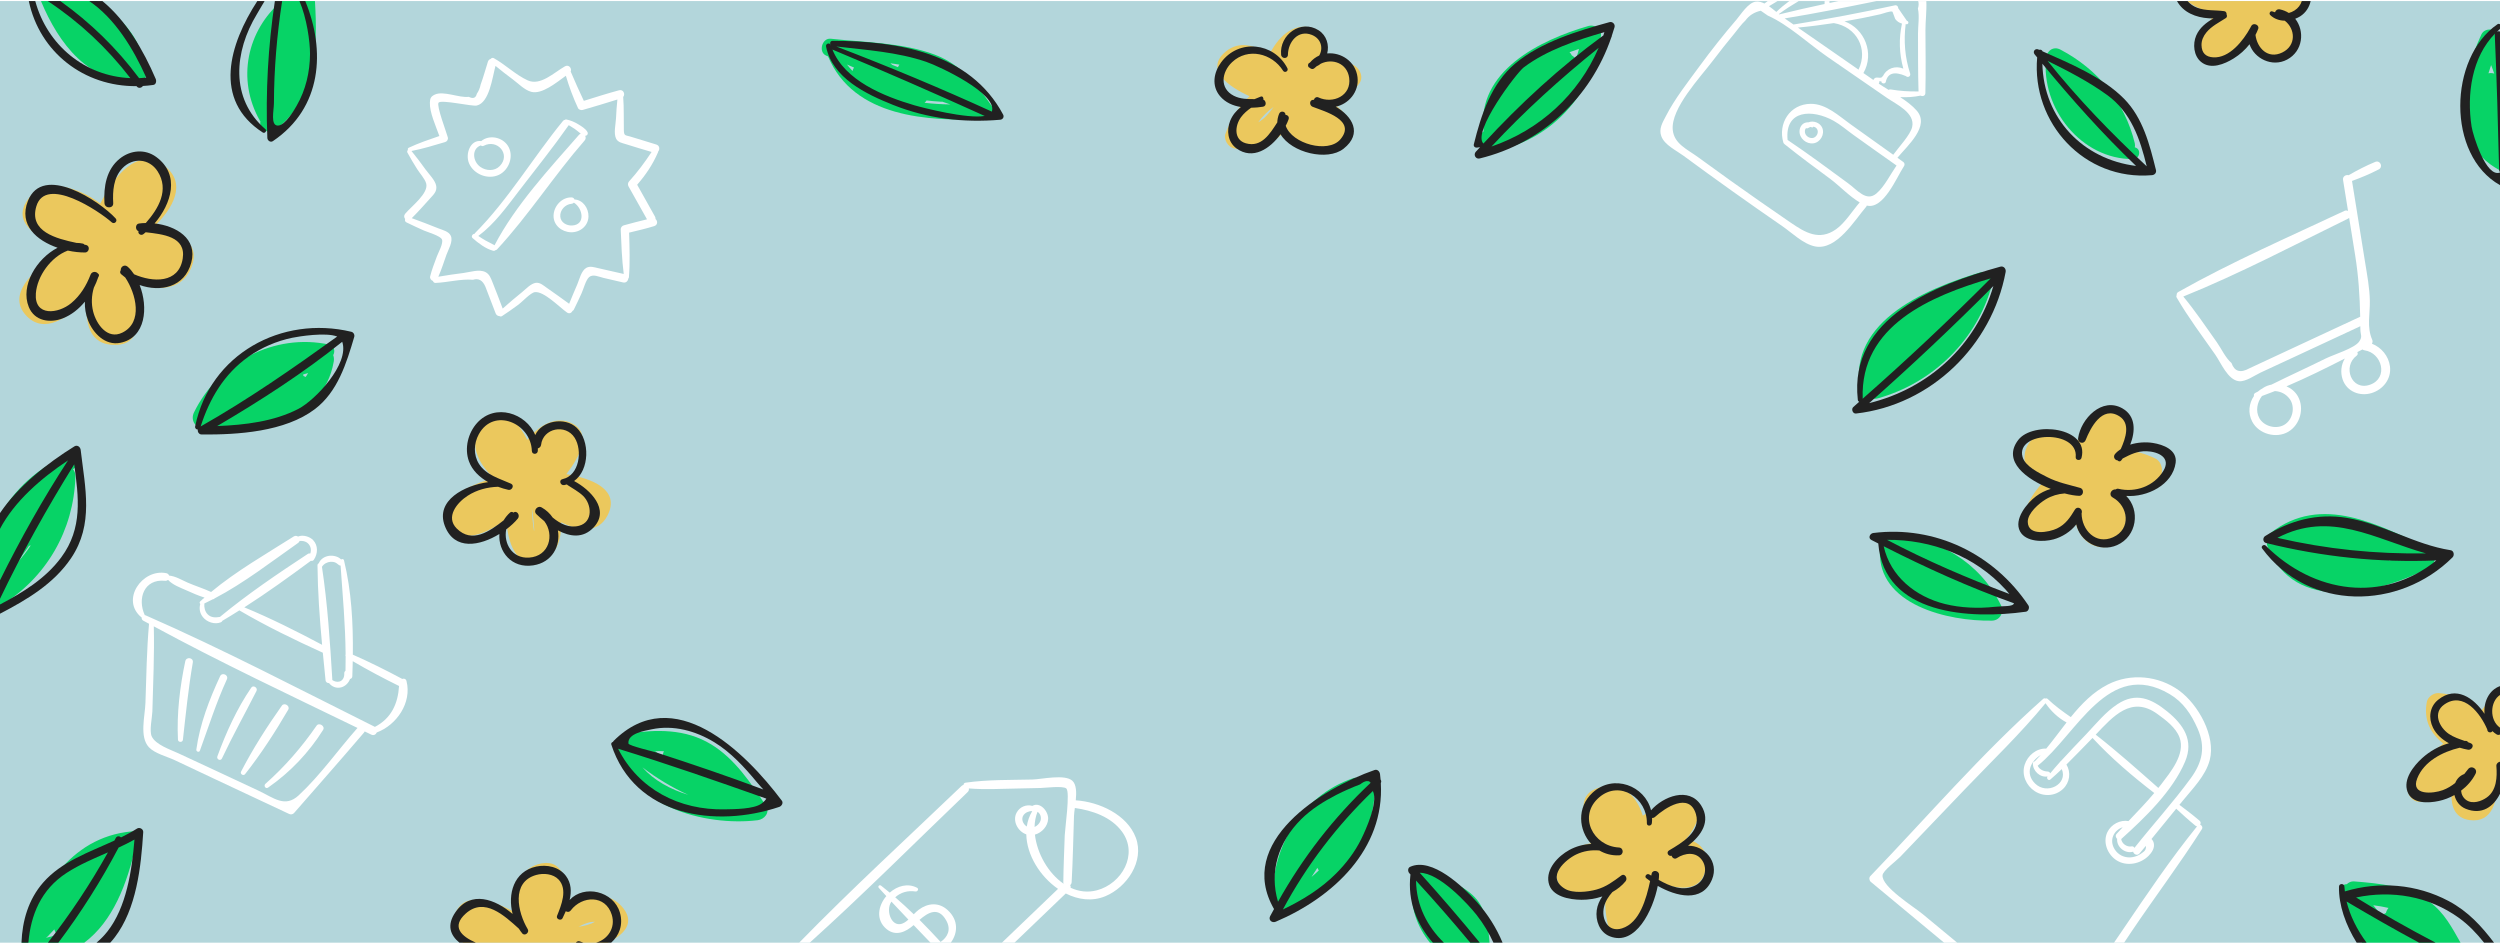 <?xml version="1.0" encoding="UTF-8"?>
<!DOCTYPE svg PUBLIC "-//W3C//DTD SVG 1.1//EN" "http://www.w3.org/Graphics/SVG/1.1/DTD/svg11.dtd">
<!-- Creator: CorelDRAW 2018 (64-Bit) -->
<svg xmlns="http://www.w3.org/2000/svg" xml:space="preserve" width="551px" height="208px" version="1.1" style="shape-rendering:geometricPrecision; text-rendering:geometricPrecision; image-rendering:optimizeQuality; fill-rule:evenodd; clip-rule:evenodd"
viewBox="0 0 491.885 185.269"
 xmlns:xlink="http://www.w3.org/1999/xlink">
 <defs>
  <style type="text/css">
   <![CDATA[
    .fil3 {fill:#07D366;fill-rule:nonzero}
    .fil4 {fill:#212121;fill-rule:nonzero}
    .fil0 {fill:#B3D6DB;fill-rule:nonzero}
    .fil2 {fill:#EBC85D;fill-rule:nonzero}
    .fil1 {fill:white;fill-rule:nonzero}
   ]]>
  </style>
 </defs>
 <g id="Plan_x0020_1">
  <g id="_3062735287440">
   <polygon class="fil0" points="0,0 491.885,0 491.885,185.269 0,185.269 "/>
   <g>
    <path class="fil1" d="M374.537 32.616c0.236,-0.268 0.292,-0.698 -0.083,-0.971 -0.373,-0.273 -0.752,-0.539 -1.127,-0.811 1.995,-2.418 6.456,-6.231 3.797,-9.275 -0.866,-0.992 -2.025,-1.854 -3.251,-2.658 1.339,0.069 2.667,-0.021 4.014,-0.295 0.391,0.197 0.923,0.065 0.937,-0.502 0.101,-4.118 0.031,-8.24 0.015,-12.359 -0.007,-1.761 0.268,-3.825 0.169,-5.745l-1.6 0c0.138,0.418 0.12,0.914 -0.055,1.488 0.343,1.484 0.014,3.441 0.019,4.946 0.016,3.783 -0.01,7.569 0.106,11.351 -1.824,0.034 -3.671,-0.084 -5.466,-0.392 -0.173,-0.03 -0.308,0.014 -0.417,0.086 -0.685,-0.416 -1.344,-0.826 -1.956,-1.238 0.013,-0.014 0.028,-0.021 0.04,-0.037 0.101,-0.123 0.093,-0.269 0.032,-0.392 0.15,-0.006 0.294,-0.009 0.441,-0.048 -0.049,0.473 0.731,0.634 0.882,0.159 0.359,-1.759 1.675,-2.147 3.948,-1.165 0.406,0.403 1.018,0.031 0.84,-0.515 -1.035,-3.181 -1.277,-6.393 -0.878,-9.695 0.063,0.003 0.12,0.015 0.184,0.016 0.446,0.01 0.483,-0.581 0.063,-0.674 -0.576,-0.837 -1.152,-1.673 -1.727,-2.51 0.05,-0.314 -0.284,-0.613 -0.589,-0.547 -6.641,1.45 -13.285,2.709 -19.996,3.783 -0.578,-0.401 -1.156,-0.802 -1.734,-1.202 6.053,-0.974 12.065,-2.191 18.074,-3.414l-7.467 0 -1.792 0.377c0.007,-0.126 0.007,-0.252 0,-0.377l-0.956 0c0.008,0.192 0.002,0.387 -0.018,0.584l0 0c-2.94,0.629 -5.874,1.285 -8.792,2.011 -0.038,0.009 -0.064,0.029 -0.096,0.044 -0.033,-0.026 -0.069,-0.057 -0.102,-0.084 1.245,-0.918 2.557,-1.761 3.91,-2.555l-1.853 0c-0.906,0.666 -1.764,1.376 -2.554,2.142 -0.454,-0.379 -0.941,-0.78 -1.447,-1.129 0.563,-0.335 1.123,-0.673 1.683,-1.013l-1.925 0 -0.65 0.483c-0.556,-0.276 -1.118,-0.441 -1.663,-0.379 -1.531,0.173 -2.986,2.553 -3.812,3.516 -2.563,2.987 -5.01,6.076 -7.335,9.253 -2.272,3.107 -4.847,6.362 -6.597,9.792 -0.643,1.259 -1.435,2.471 -0.876,3.952 0.649,1.717 2.93,2.769 4.315,3.79 3.212,2.368 6.444,4.707 9.693,7.023 3.249,2.316 6.517,4.605 9.804,6.867 1.858,1.279 4.119,3.531 6.454,3.984 4.235,0.824 7.799,-5.224 10.003,-7.766 0.081,-0.093 0.132,-0.189 0.158,-0.283 0.017,0.004 0.035,0.014 0.052,0.018 3.249,0.751 5.81,-5.539 7.181,-7.634zm-4.297 -17.634l0 0c-0.069,0.219 -0.889,0.028 -1.092,0.073 -0.259,0.057 -0.471,0.233 -0.547,0.476 -0.655,-0.456 -1.311,-0.911 -1.966,-1.366 2.223,-3.877 0.235,-8.742 -3.719,-10.169 2.334,-0.399 4.659,-0.851 6.969,-1.378 0.643,-0.146 2.134,-0.754 2.474,-0.511 0.019,0.014 0.508,1.382 0.536,1.42 0.371,0.502 0.813,0.766 1.327,0.905 -0.645,2.978 -0.541,5.953 0.267,8.863 -1.558,-0.643 -3.272,-0.09 -4.032,1.514 -0.093,0.007 -0.18,0.061 -0.217,0.173zm-9.436 -10.644l0 0c4.505,0.731 6.823,5.096 4.87,9.159 -1.995,-1.387 -3.99,-2.774 -5.987,-4.159 -1.98,-1.373 -3.961,-2.748 -5.942,-4.121 2.362,-0.217 4.714,-0.521 7.059,-0.879zm5.092 35.284l0 0c-1.413,1.635 -2.896,4.042 -4.644,5.277 -3.328,2.351 -6.118,0.62 -8.985,-1.34 -3.999,-2.734 -7.972,-5.508 -11.915,-8.324 -2.088,-1.49 -4.166,-2.993 -6.236,-4.507 -2.157,-1.575 -4.731,-2.645 -4.995,-5.381 -0.409,-4.226 5.391,-10.305 7.926,-13.656 1.357,-1.795 2.753,-3.559 4.188,-5.291 0.699,-0.844 1.376,-1.832 2.181,-2.575 0.726,-0.997 1.733,-1.638 3.022,-1.923 0.46,0.318 0.92,0.636 1.38,0.954 4.073,1.807 8.075,5.583 11.735,8.114 3.911,2.704 7.826,5.403 11.743,8.1 1.791,1.233 5.569,2.934 4.927,5.713 -0.36,1.557 -2.642,3.963 -3.72,5.459 -2.774,-1.998 -5.564,-3.976 -8.348,-5.961 -2.297,-1.637 -4.845,-4.079 -7.868,-4.061 -4.151,0.024 -6.515,3.881 -5.404,7.627 0.033,0.11 0.096,0.186 0.169,0.244 0.016,0.017 0.024,0.036 0.044,0.052 2.966,2.379 6.023,4.642 9.081,6.899 1.569,1.158 3.745,3.429 5.725,4.575 -0.002,0.002 -0.004,0.002 -0.006,0.005zm3.31 -1.772l0 0c-1.985,1.7 -3.723,-0.627 -5.599,-2.005 -3.929,-2.885 -7.844,-5.794 -11.89,-8.513 -0.595,-5.935 4.829,-6.122 9.061,-3.77 1.356,0.754 2.608,1.858 3.867,2.755 2.834,2.018 5.658,4.05 8.509,6.044 -1.245,1.789 -2.374,4.143 -3.948,5.489z"/>
    <path class="fil1" d="M358.531 24.931c-0.431,-1.005 -1.753,-1.478 -2.727,-1.063 -0.163,-0.013 -0.329,0 -0.482,0.035 -0.776,0.181 -1.227,0.911 -1.259,1.674 -0.061,1.431 1.344,2.618 2.743,2.416 1.361,-0.197 2.271,-1.787 1.725,-3.062zm-1.741 1.982l0 0c-0.603,0.176 -1.327,-0.215 -1.575,-0.774 -0.151,-0.34 -0.147,-0.831 0.107,-1.127 0.141,0.058 0.312,0.059 0.459,-0.037 0.143,-0.093 0.307,-0.165 0.478,-0.21 0.068,0.011 0.129,0.027 0.159,0.056 0.129,0.126 0.307,0.038 0.321,-0.1 0.34,0.028 0.652,0.193 0.824,0.555 0.294,0.62 -0.131,1.449 -0.773,1.637z"/>
   </g>
   <g>
    <path class="fil1" d="M223.481 164.622c-1.694,-4.551 -7.229,-7.076 -11.816,-7.362 0.148,-1.528 0.132,-3.107 -0.67,-3.847 -1.47,-1.357 -6.049,-0.294 -7.839,-0.249 -4.381,0.112 -8.833,0.001 -13.178,0.622 -0.279,0.04 -0.394,0.229 -0.4,0.439 -0.132,0.032 -0.263,0.089 -0.384,0.206 -10.678,10.229 -21.63,20.248 -31.956,30.838l2.08 0c10.619,-9.583 20.757,-19.741 31.076,-29.638 0.229,-0.22 0.277,-0.473 0.231,-0.708 3.081,0.244 6.186,0.086 9.274,0.017 1.629,-0.036 3.257,-0.07 4.886,-0.109 0.792,-0.018 4.385,-0.462 5.014,0.096 0.782,0.695 -0.265,7.936 -0.308,9.207 -0.105,3.069 -0.244,6.138 -0.281,9.208 -0.002,0.116 0.023,0.214 0.056,0.306 -0.006,0.005 -0.013,0.008 -0.019,0.012 -3.03,-2.087 -5.208,-5.961 -5.623,-9.654 1.368,-0.368 2.526,-1.642 2.6,-3.072 0.079,-1.522 -1.597,-3.46 -3.099,-2.58 -1.157,-0.333 -2.466,0.152 -3.097,1.318 -0.889,1.641 0.228,3.711 1.898,4.285 0.081,4.056 2.704,8.284 6.243,10.724 -3.681,3.53 -7.363,7.059 -11.045,10.588l2.478 0 10.092 -9.681c2.459,1.244 5.209,1.611 7.794,0.535 4.226,-1.758 7.717,-6.868 5.993,-11.501zm-22.098 -4.452l0 0c0.357,-0.508 1.065,-0.819 1.713,-0.787 -0.574,0.955 -0.917,1.978 -1.075,3.029 -0.735,-0.46 -1.176,-1.477 -0.638,-2.242zm2.752 -0.649l0 0c0.554,0.321 0.812,1.109 0.58,1.77 -0.189,0.539 -0.636,0.985 -1.161,1.21 0.025,-1.049 0.213,-2.057 0.581,-2.98zm11.677 15.443l0 0c-1.819,0.482 -3.572,0.235 -5.159,-0.499 0.034,-0.183 0.002,-0.367 -0.087,-0.528 0.16,-0.132 0.273,-0.33 0.287,-0.595 0.238,-4.343 0.318,-8.697 0.462,-13.044 0.013,-0.394 0.085,-0.929 0.166,-1.53 3.429,0.478 7.152,1.746 9.282,4.663 3.262,4.465 -0.03,10.23 -4.951,11.533z"/>
    <path class="fil1" d="M187.069 185.269c1.378,-1.87 1.579,-4.4 -0.608,-6.409 -1.741,-1.598 -3.902,-1.415 -5.704,-0.066 -0.341,0.255 -0.658,0.564 -0.97,0.884 -1.187,-1.149 -2.402,-2.265 -3.648,-3.339 1.061,-0.968 2.485,-1.378 3.979,-1.144 0.415,0.066 0.748,-0.506 0.31,-0.735 -1.845,-0.964 -3.889,-0.344 -5.368,0.959 -0.562,-0.466 -1.127,-0.926 -1.702,-1.371 -0.314,-0.244 -0.723,0.134 -0.446,0.445 0.485,0.544 0.986,1.072 1.477,1.609 -1.622,1.907 -2.133,4.683 0.043,6.487 1.805,1.495 3.8,0.574 5.331,-0.779 1.109,1.151 2.216,2.303 3.319,3.459l3.987 0zm-9.174 -3.924l0 0c-2.351,1.334 -3.734,-2.275 -2.55,-4.084 0.015,-0.023 0.034,-0.042 0.049,-0.065 1.103,1.185 2.214,2.363 3.336,3.532 -0.263,0.234 -0.537,0.449 -0.835,0.617zm3.022 -0.565l0 0c1.656,-1.426 3.668,-2.686 5.243,0.091 1.052,1.855 0.27,3.307 -1.092,4.251 -1.353,-1.47 -2.732,-2.926 -4.151,-4.342z"/>
   </g>
   <g>
    <path class="fil1" d="M115.578 25.765c-0.355,-0.662 -1.206,-1.154 -1.833,-1.536 -0.72,-0.439 -1.482,-0.76 -2.308,-0.928 -0.125,-0.025 -0.231,0.013 -0.313,0.079 -0.125,0.022 -0.247,0.076 -0.346,0.197 -5.903,7.203 -10.749,15.482 -17.332,22.09 -0.043,0.042 -0.071,0.09 -0.09,0.141 -0.384,-0.019 -0.719,0.526 -0.372,0.833 1.131,0.999 2.547,2.083 4.023,2.486 0.213,0.058 0.387,-0.009 0.508,-0.13 0.096,0 0.194,-0.038 0.28,-0.131 6.2,-6.69 11.216,-14.546 17.24,-21.441 0.256,-0.293 0.244,-0.638 0.098,-0.909 0.362,-0.014 0.657,-0.356 0.445,-0.751zm-1.653 0.55l0 0c-5.81,6.65 -12.514,13.848 -16.624,21.735 -0.59,-0.358 -1.244,-0.632 -1.844,-0.977 -0.461,-0.265 -0.902,-0.562 -1.346,-0.855 3.259,-2.435 5.59,-5.728 8.049,-8.932 3.267,-4.256 6.647,-8.459 9.729,-12.851 0.004,-0.006 0.004,-0.012 0.007,-0.018 0.394,0.237 0.786,0.475 1.169,0.728 0.413,0.271 0.795,0.647 1.202,0.954 -0.119,0.035 -0.236,0.095 -0.342,0.216z"/>
    <path class="fil1" d="M99.921 28.465c-1.1,-1.706 -3.662,-2.228 -5.238,-0.913 -2.147,-0.313 -3.188,2.541 -2.392,4.391 0.931,2.162 3.756,3.276 5.894,2.237 2.023,-0.983 2.987,-3.774 1.736,-5.715zm-1.591 3.997l0 0c-1.017,1.047 -2.657,0.979 -3.802,0.181 -1.562,-1.088 -1.764,-3.595 0.069,-4.242 0.156,0.127 0.374,0.181 0.585,0.07 2.664,-1.404 5.378,1.694 3.148,3.991z"/>
    <path class="fil1" d="M113.027 39.035c-0.072,-0.217 -0.26,-0.392 -0.571,-0.402 -1.902,-0.058 -3.482,1.693 -3.541,3.547 -0.062,1.907 1.586,3.25 3.399,3.311 1.805,0.061 3.418,-1.231 3.472,-3.087 0.048,-1.629 -1.082,-3.284 -2.759,-3.369zm-0.491 5.126l0 0c-1.07,0.045 -2.201,-0.599 -2.297,-1.747 -0.107,-1.278 0.975,-2.434 2.217,-2.526 0.204,-0.016 0.355,-0.104 0.456,-0.226 1.775,1.078 2.375,4.383 -0.376,4.499z"/>
    <path class="fil1" d="M129.144 28.233c-1.189,-0.375 -2.38,-0.737 -3.573,-1.099 -0.529,-0.161 -1.059,-0.322 -1.589,-0.483 -0.928,-0.281 -1.21,-0.09 -1.236,-1.214 -0.05,-2.194 0.042,-4.379 -0.131,-6.567 0.455,-0.538 0.047,-1.549 -0.807,-1.318 -2.328,0.628 -4.632,1.365 -6.937,2.081 -0.9,-1.904 -1.764,-3.818 -2.583,-5.758 0.271,-0.629 -0.371,-1.462 -1.127,-1.036 -2.16,1.223 -4.832,3.909 -7.338,2.764 -2.337,-1.067 -4.392,-3.099 -6.656,-4.365 -0.237,-0.132 -0.492,-0.03 -0.631,0.152 -0.233,0.071 -0.439,0.232 -0.534,0.528 -0.477,1.501 -0.891,3.043 -1.438,4.52 -0.124,0.66 -0.374,1.265 -0.75,1.816 -0.195,0.825 -0.721,1.021 -1.58,0.588 -1.816,0.267 -5.017,-1.266 -6.722,-0.422 -0.776,0.385 -0.896,0.744 -0.929,1.549 -0.081,1.922 1.153,4.577 1.864,6.585 -2.036,0.696 -4.069,1.384 -6.018,2.302 -0.203,0.096 -0.23,0.281 -0.16,0.436 -0.138,0.126 -0.212,0.332 -0.111,0.523 0.595,1.112 1.251,2.178 1.918,3.249 0.511,0.819 1.494,1.872 1.768,2.79 0.58,1.946 -2.902,4.526 -4.128,5.999 -0.29,0.348 -0.223,0.755 -0.003,1.025 -0.082,0.245 -0.034,0.529 0.241,0.664 1.128,0.555 2.273,1.079 3.419,1.594 0.725,0.325 3.261,1.042 3.581,1.767 0.33,0.747 -0.733,2.604 -1.003,3.352 -0.467,1.292 -0.991,2.57 -1.316,3.906 -0.105,0.428 0.19,0.787 0.545,0.912 0.07,0.218 0.244,0.398 0.513,0.387 2.357,-0.095 5.044,-0.833 7.372,-0.618 1.088,-0.353 1.901,0.099 2.438,1.357 0.224,0.582 0.448,1.165 0.672,1.748 0.448,1.165 0.896,2.331 1.343,3.496 0.141,0.365 0.452,0.534 0.766,0.55 0.143,0.084 0.319,0.104 0.49,-0.008 1.115,-0.733 2.2,-1.494 3.271,-2.289 0.708,-0.524 2.349,-2.318 3.193,-2.424 1.78,-0.224 4.867,2.99 6.319,4.005 0.464,0.324 0.898,0.076 1.087,-0.317 0.103,-0.049 0.197,-0.121 0.259,-0.244 0.533,-1.049 1.015,-2.121 1.51,-3.188 0.378,-0.815 0.835,-2.623 1.486,-3.203 0.758,-0.676 1.923,-0.072 2.844,0.144 1.286,0.302 2.571,0.609 3.86,0.896 0.576,0.129 0.957,-0.303 1.014,-0.754 0.068,-0.075 0.118,-0.166 0.127,-0.276 0.235,-2.912 0.122,-5.854 0.041,-8.774 1.653,-0.399 3.318,-0.78 4.939,-1.285 0.718,-0.224 0.697,-1.031 0.255,-1.391 0.011,-0.146 -0.004,-0.297 -0.093,-0.457 -1.161,-2.103 -2.341,-4.195 -3.519,-6.289 1.685,-1.936 3.067,-3.985 4.094,-6.369 0.023,-0.055 0.028,-0.107 0.036,-0.159 0.352,-0.405 0.321,-1.165 -0.353,-1.378zm-6.414 15.897l0 0c-0.334,0.089 -0.617,0.436 -0.601,0.79 0.127,2.924 0.216,5.869 0.594,8.775 -1.693,-0.4 -3.391,-0.785 -5.091,-1.158 -0.752,-0.164 -1.543,-0.445 -2.262,-0.05 -0.993,0.547 -1.367,2.266 -1.768,3.21 -0.546,1.284 -1.103,2.566 -1.621,3.863 -1.446,-1.054 -2.901,-2.1 -4.372,-3.119 -0.639,-0.442 -1.32,-1.099 -2.168,-1.003 -0.97,0.109 -2.042,1.284 -2.731,1.84 -1.298,1.048 -2.566,2.116 -3.805,3.227 -0.662,-1.727 -1.307,-3.463 -2.003,-5.175 -0.322,-0.793 -0.587,-1.597 -1.391,-2.005 -1.228,-0.623 -3.018,0.009 -4.289,0.172 -1.667,0.213 -3.326,0.448 -4.979,0.74 0.621,-1.401 1.083,-2.872 1.596,-4.315 0.358,-1.009 1.346,-2.605 0.863,-3.721 -0.385,-0.889 -1.629,-1.154 -2.423,-1.47 -1.745,-0.695 -3.494,-1.383 -5.263,-2.015 1.257,-1.258 2.447,-2.591 3.634,-3.912 0.688,-0.765 1.346,-1.345 1.179,-2.423 -0.17,-1.094 -1.458,-2.356 -2.074,-3.206 -0.905,-1.248 -1.813,-2.489 -2.795,-3.676 2.252,-0.428 4.433,-1.113 6.63,-1.76 0.392,-0.115 0.625,-0.521 0.522,-0.919 -0.228,-0.885 -2.275,-6.241 -1.822,-6.827 0.509,-0.658 6.607,0.775 7.512,0.565 2.485,-0.577 3.05,-5.428 3.691,-7.805 1.099,0.917 2.231,1.789 3.381,2.644 1.077,0.801 2.318,2.102 3.642,2.46 2.089,0.564 4.939,-1.797 6.82,-3.158 0.642,2.17 1.431,4.291 2.384,6.348 0.149,0.321 0.606,0.474 0.93,0.378 2.277,-0.672 4.565,-1.325 6.825,-2.055 -0.137,1.232 -0.211,2.468 -0.273,3.71 -0.058,1.146 -0.511,2.967 0.029,4.012 0.37,0.718 1.206,0.843 1.905,1.064 1.683,0.534 3.377,1.038 5.071,1.535 -1.339,2.027 -2.779,3.974 -4.418,5.772 -0.252,0.276 -0.314,0.667 -0.129,0.998 1.208,2.163 2.416,4.327 3.639,6.483 -1.532,0.352 -3.051,0.784 -4.569,1.186z"/>
   </g>
   <path class="fil1" d="M417.928 185.269c0.497,-0.755 0.997,-1.508 1.503,-2.257 4.533,-6.721 9.439,-13.225 13.788,-20.065 0.241,-0.379 -0.008,-0.801 -0.334,-0.882 0.149,-0.24 0.164,-0.559 -0.115,-0.797 -1.281,-1.096 -2.618,-2.111 -3.962,-3.123 0.19,-0.235 0.383,-0.468 0.574,-0.704 1.965,-2.422 4.569,-4.973 5.391,-8.096 1.243,-4.716 -2.279,-10.952 -6.009,-13.674 -4.048,-2.954 -9.565,-3.485 -14.037,-1.202 -2.926,1.494 -5.199,3.845 -7.288,6.417 -1.609,-1.112 -3.119,-2.205 -4.563,-3.582 -0.138,-0.131 -0.298,-0.131 -0.428,-0.063 -0.132,-0.071 -0.29,-0.076 -0.433,0.051 -12.072,10.698 -22.839,23.258 -34.021,34.879 -0.303,0.315 -0.215,0.876 0.103,1.14 4.803,3.984 9.604,7.972 14.405,11.958l2.589 0 -6.849 -5.665 0 0c-1.692,-1.4 -8.054,-5.328 -7.845,-7.604 0.083,-0.905 2.723,-2.835 3.479,-3.625 1.546,-1.612 3.088,-3.226 4.632,-4.839 2.702,-2.824 5.403,-5.648 8.105,-8.471 5.319,-5.56 10.962,-10.962 15.848,-16.911 1.041,1.519 2.493,2.912 4.142,3.784 -1.34,1.716 -2.628,3.489 -3.994,5.142 -1.939,-0.082 -3.669,1.372 -4.248,3.174 -0.639,1.99 0.282,4.103 2.003,5.218 1.717,1.112 3.987,0.991 5.509,-0.418 1.381,-1.279 1.637,-3.297 0.703,-4.834 1.689,-1.664 3.325,-3.386 4.986,-5.076 0.05,-0.051 0.1,-0.105 0.151,-0.156 3.66,3.954 7.885,7.553 12.146,10.834 -1.608,1.919 -3.35,3.712 -5.073,5.526 -1.639,-0.295 -3.404,0.636 -4.143,2.157 -0.972,2.001 0.027,4.461 1.847,5.59 1.974,1.223 4.627,0.692 6.235,-0.898 0.643,-0.634 1.266,-1.564 1.04,-2.517 -0.077,-0.324 -0.235,-0.601 -0.448,-0.811 1.631,-1.978 3.247,-3.967 4.864,-5.957 1.233,1.14 2.468,2.271 3.772,3.334 0.108,0.088 0.22,0.121 0.33,0.133 -5.223,6.455 -9.906,13.415 -14.567,20.282 -0.59,0.868 -1.183,1.738 -1.777,2.608l1.989 0zm1.77 -17.907l0 0c0.121,0.521 0.827,0.878 1.275,0.344 0.414,-0.494 0.82,-0.994 1.231,-1.49 0.094,0.537 -0.1,0.963 -0.59,1.277 -0.291,0.24 -0.607,0.442 -0.949,0.606 -0.466,0.218 -0.98,0.355 -1.495,0.386 -1.242,0.075 -2.401,-0.499 -3.077,-1.552 -1.189,-1.849 -0.18,-3.805 1.56,-4.382 -0.409,0.441 -0.816,0.884 -1.217,1.333 -0.273,0.306 -0.145,0.724 0.118,0.963 -0.13,1.595 1.542,2.959 3.114,2.531 0.012,-0.003 0.019,-0.012 0.03,-0.016zm7.166 -31.016l0 0c2.679,1.574 4.276,3.978 5.521,6.794 1.598,3.614 0.96,6.609 -1.333,9.756 -3.451,4.737 -7.459,9.123 -11.097,13.722 -0.089,-0.199 -0.268,-0.347 -0.521,-0.299 -0.944,0.179 -1.935,-0.49 -2.078,-1.439 4.611,-4.153 10.126,-9.428 12.576,-15.257 1.743,-4.147 -0.285,-7.224 -3.534,-9.861 -3.157,-2.562 -6.158,-3.813 -9.811,-1.401 -2.342,1.547 -4.205,3.864 -6.108,5.879 -1.664,1.762 -3.364,3.498 -4.993,5.295 -0.112,0.068 -0.206,0.168 -0.265,0.288 -0.625,0.696 -1.241,1.402 -1.836,2.125 -0.073,-0.188 -0.249,-0.349 -0.48,-0.355 -0.84,-0.023 -1.63,-0.403 -1.98,-1.142 7.641,-6.103 13.878,-21.193 25.939,-14.105zm-2.205 18.477l0 0c-4.028,-3.552 -8.086,-7.181 -12.32,-10.486 3.397,-3.573 7.022,-7.774 12.138,-4.066 1.642,1.19 3.633,2.663 4.358,4.632 1.209,3.282 -1.838,6.859 -3.582,9.177 -0.191,0.254 -0.398,0.494 -0.594,0.743zm-24.682 -4.82l0 0c-0.024,1.472 1.419,2.824 2.894,2.556 -0.004,0.005 -0.008,0.01 -0.012,0.014 -0.274,0.346 0.184,0.911 0.547,0.599 0.773,-0.663 1.522,-1.353 2.258,-2.056 1.268,2.938 -2.932,5.176 -5.287,2.806 -1.963,-1.975 -0.84,-4.408 1.143,-5.575 -0.382,0.426 -0.77,0.845 -1.171,1.243 -0.188,0.015 -0.368,0.159 -0.372,0.413z"/>
   <g>
    <path class="fil1" d="M79.986 133.807c-0.119,-0.468 -0.502,-0.559 -0.844,-0.435 -3.168,-1.699 -6.423,-3.323 -9.719,-4.77 0.073,-6.233 -0.269,-12.525 -1.741,-18.571 -0.068,-0.283 -0.373,-0.297 -0.567,-0.157 -0.528,-0.59 -1.529,-0.809 -2.261,-0.734 -0.941,0.097 -1.796,0.63 -2.138,1.485 -0.141,0.062 -0.251,0.199 -0.249,0.404 0.048,5.188 0.428,10.427 0.907,15.633 -4.977,-2.648 -10.096,-5.219 -15.302,-7.371 4.488,-2.872 8.854,-6.027 13.1,-9.166 0.2,0.068 0.424,0.027 0.584,-0.206 0.8,-1.161 0.868,-2.806 -0.161,-3.872 -0.66,-0.684 -2.014,-1.103 -2.957,-0.681 -0.231,-0.165 -0.546,-0.212 -0.857,-0.015 -5.325,3.379 -11.306,6.801 -16.246,10.916 -1.488,-0.694 -3.096,-1.181 -4.602,-1.838 -1.207,-0.526 -2.358,-1.261 -3.663,-1.394 -0.078,-0.219 -0.25,-0.408 -0.558,-0.469 -4.726,-0.946 -9.072,5.292 -4.857,8.716 0.009,0.008 0.02,0.01 0.03,0.016 -0.037,0.223 0.041,0.466 0.299,0.608 0.378,0.208 0.76,0.408 1.139,0.615 -0.459,5.173 -0.529,10.383 -0.706,15.571 -0.088,2.603 -1.217,6.687 0.679,8.716 1.171,1.253 3.576,1.834 5.118,2.563 2.499,1.181 4.997,2.364 7.498,3.539 5.003,2.351 10.008,4.696 15.012,7.044 0.321,0.151 0.714,0.053 0.943,-0.21 4.6,-5.274 9.235,-10.519 13.777,-15.843 0.055,-0.065 0.08,-0.132 0.111,-0.199 0.431,0.21 0.864,0.419 1.296,0.629 0.496,0.243 0.918,-0.035 1.087,-0.428 3.905,-1.451 6.927,-5.854 5.848,-10.096zm-16.641 -22.487l0 0c0,-0.002 0.002,-0.003 0.003,-0.004 0.356,-0.588 1.028,-0.944 1.704,-0.989 0.316,-0.021 0.638,0.024 0.931,0.15 0.316,0.135 0.515,0.39 0.812,0.551 0.068,0.037 0.143,0.044 0.217,0.039 0.409,5.843 0.941,11.607 0.988,17.443 -0.055,0.131 -0.054,0.283 0.006,0.422 0.003,0.944 -0.004,1.889 -0.029,2.838 -0.15,0.108 -0.256,0.283 -0.243,0.541 0.034,0.66 -0.235,1.373 -0.937,1.575 -0.473,0.137 -1.017,-0.007 -1.426,-0.3 0.002,-0.034 0.015,-0.06 0.013,-0.096 -0.452,-7.365 -0.933,-14.869 -2.039,-22.17zm-21.503 6.398l0 0c0.172,-0.012 0.31,-0.086 0.407,-0.202 5.733,-2.993 11.222,-7.258 16.414,-10.906 0.157,-0.111 0.237,-0.249 0.281,-0.391 0.585,-0.021 1.127,0.012 1.643,0.483 0.556,0.507 0.706,1.302 0.465,1.983 -0.163,-0.029 -0.341,-0.006 -0.519,0.111 -5.869,3.859 -11.853,7.904 -17.274,12.386 -0.01,0.001 -0.018,-0.002 -0.029,-0.001 -0.864,0.143 -1.698,0.151 -2.366,-0.511 -0.534,-0.528 -0.739,-1.377 -0.657,-2.139 0.548,-0.252 1.091,-0.536 1.635,-0.813zm16.925 38.561l0 0c-2.71,2.511 -4.901,0.485 -7.936,-0.934 -2.754,-1.288 -5.508,-2.577 -8.262,-3.863 -2.504,-1.17 -5.011,-2.332 -7.518,-3.495 -1.549,-0.719 -4.445,-1.672 -5.199,-3.315 -0.502,-1.092 0.098,-3.757 0.128,-4.901 0.146,-5.573 0.418,-11.167 0.283,-16.743 13.104,7.105 26.667,13.475 40.079,19.988 -3.826,4.324 -7.349,9.347 -11.575,13.263zm14.999 -13.468l0 0c-0.005,-0.003 -0.007,-0.007 -0.012,-0.009 -14.934,-7.437 -29.808,-15.243 -45.091,-21.938 -0.061,-0.027 -0.119,-0.033 -0.176,-0.041 -1.503,-3.248 -0.152,-7.171 3.98,-6.76 0.249,0.024 0.448,-0.052 0.592,-0.18 0.928,0.997 2.36,1.502 3.589,2.049 1.16,0.516 2.365,1.062 3.601,1.439 -0.085,0.076 -0.177,0.147 -0.261,0.224 -0.048,0.013 -0.097,0.033 -0.137,0.091 -0.014,0.02 -0.023,0.042 -0.037,0.063 -0.142,0.131 -0.295,0.254 -0.435,0.386 -0.155,0.147 -0.104,0.361 0.027,0.496 -0.252,0.869 -0.107,1.793 0.509,2.571 0.798,1.009 2.345,1.523 3.555,1.024 0.141,-0.059 0.233,-0.165 0.284,-0.288 1.124,-0.655 2.234,-1.353 3.344,-2.05 5.26,3.095 10.864,5.803 16.42,8.332 0.173,1.806 0.355,3.608 0.537,5.401 0.042,0.415 0.368,0.594 0.687,0.576 0.552,0.713 1.45,1.085 2.398,0.836 0.786,-0.207 1.455,-0.868 1.738,-1.648 0.238,-0.045 0.433,-0.218 0.445,-0.547 0.037,-0.982 0.065,-1.966 0.085,-2.953 2.966,1.742 6.032,3.365 9.11,4.881 -0.212,3.43 -1.498,6.361 -4.752,8.045z"/>
    <path class="fil1" d="M49.441 135.083c-2.818,4.114 -4.967,8.851 -6.672,13.521 -0.216,0.592 0.626,1.001 0.902,0.415 2.124,-4.516 4.541,-8.843 6.798,-13.284 0.307,-0.605 -0.632,-1.23 -1.028,-0.652z"/>
    <path class="fil1" d="M44.639 133.459c0.393,-0.859 -0.936,-1.472 -1.335,-0.613 -2.121,4.561 -3.99,9.424 -4.676,14.432 -0.054,0.395 0.552,0.621 0.7,0.214 1.719,-4.721 3.214,-9.453 5.311,-14.033z"/>
    <path class="fil1" d="M35.986 145.362c0.573,-5.11 1.08,-10.156 1.954,-15.231 0.165,-0.956 -1.282,-1.185 -1.483,-0.242 -1.067,5.004 -1.698,10.318 -1.442,15.442 0.027,0.549 0.909,0.585 0.971,0.031z"/>
    <path class="fil1" d="M55.458 138.628c-2.906,4.101 -5.727,8.519 -8.027,12.984 -0.242,0.47 0.458,0.914 0.786,0.499 3.117,-3.95 5.961,-8.341 8.493,-12.688 0.422,-0.724 -0.765,-1.482 -1.252,-0.795z"/>
    <path class="fil1" d="M62.283 142.577c-2.937,4.246 -6.182,7.991 -10.05,11.426 -0.428,0.38 0.029,1.092 0.523,0.747 4.334,-3.018 8.014,-6.877 10.818,-11.353 0.458,-0.732 -0.797,-1.534 -1.291,-0.82z"/>
   </g>
   <path class="fil1" d="M467.337 31.646c-1.788,0.73 -3.551,1.651 -5.228,2.619 -0.536,-0.139 -1.219,0.218 -1.105,0.932l0.982 6.104c-0.199,-0.111 -0.444,-0.142 -0.716,-0.015 -10.914,5.135 -22.176,10.021 -32.681,15.952 -0.265,0.149 -0.35,0.395 -0.318,0.621 -0.079,0.14 -0.099,0.308 0.004,0.485 2.264,3.899 4.998,7.536 7.585,11.224 1.11,1.582 2.463,4.977 4.647,5.229 1.326,0.152 3.173,-1.187 4.266,-1.694 2.237,-1.038 4.475,-2.075 6.712,-3.114 4.307,-2.001 8.612,-4.008 12.918,-6.013 0.002,0.176 0.005,0.349 0.006,0.527 0.007,1.238 0.479,1.448 -0.227,2.489 -0.897,1.324 -5.048,2.574 -6.539,3.312 -3.554,1.76 -7.173,3.402 -10.726,5.167 -0.584,0.111 -1.149,0.325 -1.656,0.662 -0.015,0.01 -0.022,0.024 -0.035,0.036 -0.355,0.183 -0.679,0.407 -0.969,0.664 -0.172,0.091 -0.348,0.174 -0.519,0.266 -0.269,0.143 -0.326,0.391 -0.257,0.602 -0.999,1.434 -1.224,3.369 -0.357,5.032 1.293,2.479 4.762,3.417 7.14,1.99 2.288,-1.372 3.171,-4.578 1.872,-6.918 -0.51,-0.919 -1.325,-1.597 -2.26,-1.999 3.896,-1.659 7.713,-3.545 11.484,-5.475 -0.741,1.196 -0.903,2.764 -0.435,4.122 0.82,2.381 3.36,3.387 5.691,2.679 2.281,-0.693 3.933,-2.811 3.62,-5.244 -0.263,-2.048 -1.687,-3.74 -3.551,-4.47 0.136,-0.228 0.177,-0.504 0.059,-0.772 -1.105,-2.51 -0.416,-5.087 -0.467,-7.675 -0.051,-2.559 -0.539,-5.101 -0.943,-7.622 -0.853,-5.318 -1.71,-10.637 -2.565,-15.955 1.783,-0.649 3.581,-1.391 5.256,-2.27 0.929,-0.487 0.285,-1.875 -0.688,-1.478zm-17.951 51.759l0 0c-1.586,0.885 -3.945,0.275 -4.845,-1.331 -0.801,-1.428 -0.429,-3.119 0.507,-4.364 0.854,-0.312 1.704,-0.634 2.55,-0.972 1.112,0.069 2.144,0.527 2.9,1.545 1.163,1.568 0.614,4.159 -1.112,5.122zm16.943 -7.924l0 0c-3.699,1.319 -5.489,-3.607 -2.641,-5.718 0.254,-0.188 0.253,-0.473 0.123,-0.692 0.337,-0.174 0.673,-0.347 1.009,-0.522 0.105,0.078 0.227,0.14 0.385,0.162 3.477,0.483 4.794,5.462 1.124,6.77zm-2.947 -25.492l0 0c0.664,4.133 0.914,8.039 0.995,12.12 -6.526,3.034 -13.051,6.069 -19.573,9.112 -0.744,0.348 -1.489,0.695 -2.234,1.043 -1.758,0.98 -2.929,0.631 -3.512,-1.047 -1.154,-0.962 -2.035,-2.888 -2.89,-4.094 -2.145,-3.028 -4.228,-6.128 -6.594,-8.988 11.027,-4.456 21.729,-10.095 32.406,-15.322 0.093,-0.046 0.158,-0.108 0.222,-0.17 0.393,2.449 0.787,4.898 1.18,7.346z"/>
   <path class="fil2" d="M30.257 44.419c3.801,-3.576 6.605,-8.606 2.107,-11.964 -5.343,-3.989 -10.004,2.124 -12.624,7.397 -4.388,-3.314 -10.752,-5.097 -13.932,-1.238 -3.987,4.839 1.45,8.166 7.072,9.886 -0.476,0.432 -0.954,0.861 -1.429,1.294 -5.354,3.377 -10.137,8.138 -6.208,12.186 3.472,3.578 8.156,0.487 11.852,-3.586 -0.401,4.794 0.327,9.366 5.692,9.265 5.583,-0.105 4.947,-6.835 3.406,-12.396 4.32,1.703 9.224,2.023 11.296,-2.49 2.381,-5.185 -2.364,-7.39 -7.232,-8.354z"/>
   <path class="fil2" d="M111.43 93.085c2.791,-3.62 5.232,-8.438 0.579,-10.228 -2.939,-1.131 -6.148,0.794 -8.263,3.49 -2.058,-3.994 -5.238,-7.516 -8.799,-3.273 -3.029,3.61 -0.922,7.976 2.232,10.753 -4.837,1.386 -11.677,4.465 -8.978,9.119 2.42,4.174 7.491,1.845 11.397,-0.956 0.343,4.485 1.738,9.366 6.378,8.201 3.538,-0.887 4.56,-4.199 4.418,-7.652 3.437,1.716 7.269,2.296 9.119,-1.285 2.657,-5.142 -3.085,-7.334 -8.083,-8.169zm-6.678 8.713l0 0c-0.074,-0.677 -0.099,-1.355 -0.106,-2.032 0.509,2.999 0.673,7.27 0.106,2.032z"/>
   <path class="fil2" d="M122.224 178.014c-2.798,-3 -7.13,-2.182 -10.74,-0.182 0.217,-4.332 -0.535,-8.895 -4.845,-8.18 -4.341,0.72 -5.822,5.188 -5.727,9.422 -4.298,-2.249 -9.961,-3.994 -11.412,0.79 -0.686,2.264 0.12,4.064 1.636,5.405l28.409 0c3.38,-1.626 5.651,-4.067 2.679,-7.255zm-5.175 3.138l0 0c-0.867,0.521 -2.054,0.821 -3.217,0.991 1.071,-0.598 2.201,-1.008 3.217,-0.991z"/>
   <path class="fil2" d="M265.907 12.434c-1.942,-0.57 -3.837,-0.748 -5.658,-0.564 1.137,-2.974 1.113,-5.82 -2.385,-6.652 -3.666,-0.873 -6.485,1.989 -8.118,5.35 -2.722,-1.909 -5.952,-2.795 -8.546,-0.659 -4.263,3.51 0.435,6.897 4.64,8.814 -2.083,2.006 -3.63,4.431 -4.708,7.328 -0.434,1.166 0.489,2.675 1.667,2.934 4.518,0.998 7.799,-0.882 10.433,-3.828 2.141,3.449 6.18,5.968 9.874,3.809 2.003,-1.171 2.676,-3.661 1.863,-5.757 -0.523,-1.346 -1.392,-2.164 -2.393,-2.795 1.861,-0.948 3.501,-2.371 4.869,-4.199 1.029,-1.377 -0.095,-3.358 -1.538,-3.781zm-18.36 11.427l0 0c0.831,-1.154 1.839,-2.156 3.03,-3.032 -0.839,1.216 -1.821,2.353 -3.03,3.032z"/>
   <path class="fil2" d="M331.794 164.839c0.941,-1.149 1.722,-2.476 2.312,-3.98 0.611,-1.556 -0.959,-3.484 -2.567,-3.37 -3.138,0.224 -5.905,1.132 -8.311,2.805 -1.04,-3.469 -3.54,-6.385 -7.525,-5.761 -6.401,1.001 -4.124,6.621 -1.297,10.924 -4.598,0.653 -9.469,2.742 -7.986,7.495 1.23,3.946 5.545,3.656 9.59,2.165 -0.297,2.091 -0.198,4.26 0.325,6.473 0.476,2.013 3.031,2.479 4.434,1.17 2.833,-2.642 4.573,-5.908 5.073,-9.539 4.037,1.578 8.956,2.433 9.796,-2.637 0.594,-3.591 -1.299,-5.068 -3.844,-5.745z"/>
   <path class="fil2" d="M424.063 89.998c-2.055,-0.986 -4.178,-1.558 -6.292,-1.699 1.314,-2.394 1.66,-4.888 -0.341,-6.805 -1.896,-1.816 -4.268,-0.712 -5.829,0.872 -1.165,1.182 -2.134,2.701 -2.889,4.171 -0.029,0.057 -0.059,0.13 -0.089,0.205 -2.175,-2.057 -5.055,-2.993 -8.016,-1.099 -2.251,1.439 -2.854,4.237 -1.711,6.612 0.634,1.317 1.613,2.184 2.755,2.793 -2.72,3.026 -4.759,7.08 -1.46,9.551 2.527,1.891 5.59,0.44 8.205,-1.839 0.723,2.457 2.3,4.435 5.081,4.689 2.267,0.207 3.935,-1.537 4.541,-3.586 0.617,-2.088 0.144,-4.215 -0.724,-6.194 2.616,-0.433 5.008,-1.568 7.309,-3.481 1.261,-1.048 0.924,-3.487 -0.54,-4.19z"/>
   <path class="fil2" d="M491.885 135.885c-1.459,0.959 -2.871,2.585 -4.036,4.232 -1.855,-2.35 -4.866,-3.779 -8.072,-3.957 -0.959,-0.053 -2.114,0.77 -2.292,1.745 -0.671,3.671 0.8,6.23 3.229,8.192 -2.694,2.01 -4.933,4.521 -6.728,7.469 -0.961,1.579 0.251,4.195 2.28,3.973 2.213,-0.242 4.233,-0.782 6.076,-1.617 -0.109,2.629 0.734,4.85 3.588,5.231 4.485,0.598 5.563,-3.903 5.326,-7.877 0.208,0.027 0.417,0.051 0.629,0.073l0 -17.464z"/>
   <path class="fil2" d="M430.36 0c1.298,1.114 3.374,1.938 5.425,2.498 -1.462,1.879 -2.483,4.076 -2.926,6.565 -0.36,2.015 1.177,3.737 3.268,3.268 2.782,-0.624 5.067,-2.087 6.671,-4.17 0.48,1.056 1.011,2.095 2.133,2.716 1.554,0.86 3.643,0.762 5.049,-0.335 2.742,-2.139 1.429,-4.91 -0.469,-7.223 1.67,-0.818 3.179,-1.92 4.536,-3.319l-23.687 0z"/>
   <path class="fil3" d="M195.326 20.927c-3.097,-4.46 -6.211,-8.447 -11.473,-10.408 -6.284,-2.343 -13.815,-2.394 -20.404,-3.107 -1.717,-0.186 -2.494,2.626 -0.9,3.322 0.124,0.054 0.249,0.106 0.374,0.16 5.06,12.019 19.587,12.823 31.089,12.323 1.066,-0.046 2.009,-1.288 1.314,-2.29zm-18.642 -7.922l0 0c-0.38,-0.147 -0.757,-0.3 -1.136,-0.449 -0.11,-0.118 -0.229,-0.226 -0.364,-0.318 0.596,0.081 1.19,0.171 1.782,0.267 -0.117,0.156 -0.215,0.324 -0.282,0.5zm5.619 6.55l0 0c0.952,0.111 1.912,0.202 2.891,0.251 0.062,0.003 0.112,-0.017 0.171,-0.021 0.543,0.188 1.086,0.375 1.63,0.559 -1.709,-0.029 -3.415,-0.13 -5.092,-0.327 0.157,-0.134 0.291,-0.292 0.4,-0.462zm-15.661 -7.069l0 0c0.464,0.198 0.928,0.4 1.392,0.596 -0.141,0.21 -0.243,0.44 -0.289,0.678 -0.38,-0.404 -0.754,-0.82 -1.103,-1.274z"/>
   <path class="fil3" d="M55.397 0c-6.751,5.776 -8.928,15.352 -4.239,23.582 0.019,0.033 0.049,0.049 0.07,0.079 -0.299,1.776 1.772,2.59 3.081,1.578 7.915,-6.115 8.222,-16.052 7.656,-25.239l-6.568 0z"/>
   <path class="fil3" d="M26.972 163.3c-12.585,0.57 -19.123,11.109 -22.712,21.969l12.32 0c5.619,-4.175 8.442,-11.594 10.144,-19.143 0.072,-0.318 0.045,-0.612 -0.02,-0.891 0.173,-0.038 0.336,-0.093 0.513,-0.127 1.017,-0.197 0.788,-1.855 -0.245,-1.808zm-17.539 20.687l0 0c0.414,-0.449 0.837,-0.892 1.254,-1.34 0.101,0.39 0.303,0.748 0.576,1.029 -0.702,0.271 -1.458,0.477 -2.249,0.639 0.147,-0.086 0.289,-0.188 0.419,-0.328z"/>
   <path class="fil3" d="M150.708 158.342c-2.947,-4.462 -6.114,-9.253 -10.782,-12.092 -5.082,-3.09 -10.776,-2.97 -16.465,-2.108 -0.64,0.096 -1.069,0.542 -1.292,1.092 -0.515,0.189 -0.925,0.692 -0.789,1.404 2.258,11.802 17.42,15.792 27.704,14.534 1.299,-0.16 2.494,-1.512 1.624,-2.83zm-20.081 -10.747l0 0c-0.179,0.364 -0.256,0.77 -0.158,1.16 -0.53,-0.372 -1.052,-0.759 -1.569,-1.157 0.58,-0.021 1.156,-0.025 1.727,-0.003zm-4.223 3.181l0 0c2.812,2.145 5.813,3.955 9.007,5.406 -3.508,-1.087 -6.735,-2.828 -9.007,-5.406z"/>
   <path class="fil3" d="M267.736 153.492c-0.287,-0.489 -0.815,-0.818 -1.475,-0.596 -10.387,3.507 -16.586,14.228 -15.746,24.966 0.089,1.147 1.227,2.452 2.528,1.926 10.213,-4.133 16.954,-13.486 17.472,-24.528 0.066,-1.415 -1.598,-2.313 -2.779,-1.768zm-8.533 17.049l0 0c0.065,0.182 0.159,0.351 0.285,0.499 -0.464,0.45 -0.943,0.885 -1.445,1.296 0.383,-0.602 0.768,-1.202 1.16,-1.795z"/>
   <path class="fil3" d="M290.643 176.874c-2.354,-2.957 -6.501,-3.991 -9.486,-6.166 -0.663,-0.484 -1.301,-0.233 -1.666,0.276 -0.414,0.004 -0.844,0.22 -1.002,0.672 -0.192,0.545 -0.339,1.093 -0.451,1.644 -0.133,0.296 -0.188,0.632 -0.138,0.976 -0.484,3.95 0.932,7.906 3.453,10.993l11.72 0c-0.216,-3.052 -0.712,-6.238 -2.43,-8.395z"/>
   <path class="fil3" d="M389.652 53.378c-11.066,3.339 -27.325,10.077 -23.302,24.759 0.269,0.981 1.799,0.93 2.004,0.035 0.327,0.098 0.685,0.113 1.054,0.011 10.901,-3.021 19.616,-11.515 22.56,-22.489 0.364,-1.357 -0.924,-2.735 -2.316,-2.316z"/>
   <path class="fil3" d="M393.681 118.833c-4.109,-8.391 -12.598,-13.587 -21.913,-13.608 -1.621,-0.004 -2.329,1.55 -1.884,2.798 -0.561,10.777 13.442,14.038 22.033,13.885 1.627,-0.029 2.441,-1.694 1.764,-3.075z"/>
   <path class="fil3" d="M312.599 4.884c-9.59,2.746 -22.159,8.934 -20.688,20.747 -0.202,0.167 -0.394,0.342 -0.597,0.508 -1.793,1.472 0.235,3.726 2.014,3.46 11.579,-1.733 20.412,-11.354 21.674,-22.884 0.137,-1.243 -1.32,-2.141 -2.403,-1.831zm-3.334 5.809l0 0c-0.117,-0.231 -0.271,-0.447 -0.459,-0.632 0.616,-0.227 1.238,-0.441 1.865,-0.643 -0.178,0.686 -0.386,1.359 -0.629,2.016 -0.201,-0.311 -0.47,-0.566 -0.777,-0.741z"/>
   <path class="fil3" d="M64.804 67.598c-10.809,-2.354 -21.847,3.514 -26.639,13.346 -0.683,1.401 0.142,3.014 1.762,3.072 10.007,0.357 23.619,-0.911 25.742,-13.093 0.08,-0.462 0.027,-0.884 -0.111,-1.255 0.419,-0.726 0.238,-1.853 -0.754,-2.07zm-4.66 6.367l0 0c-0.138,-0.084 -0.287,-0.148 -0.441,-0.201 -0.012,-0.099 -0.033,-0.196 -0.06,-0.293 0.322,-0.097 0.648,-0.186 0.974,-0.275 -0.141,0.275 -0.313,0.516 -0.473,0.769z"/>
   <path class="fil3" d="M420.057 28.791c-0.009,-0.002 -0.016,-0.005 -0.024,-0.007 0.049,-0.255 0.065,-0.522 -0.003,-0.803 -1.973,-8.143 -7.273,-14.572 -14.651,-18.437 -1.338,-0.702 -2.635,0.198 -2.791,1.601 -1.098,9.878 6.893,20.056 17.157,19.947 1.293,-0.014 1.627,-1.991 0.312,-2.301z"/>
   <path class="fil3" d="M477.977 107.671c-10.035,-4.554 -21.119,-10.864 -31.242,-3.005 -0.607,0.472 -0.747,1.096 -0.627,1.702 -0.096,0.239 -0.119,0.521 0.009,0.854 5.219,13.586 22.008,9.367 31.86,4.269 1.387,-0.717 1.503,-3.139 0,-3.82zm-7.627 1.172l0 0c0.441,0.212 0.877,0.425 1.31,0.638 -0.527,0.215 -1.058,0.422 -1.593,0.621 0.259,-0.373 0.337,-0.815 0.283,-1.259z"/>
   <path class="fil3" d="M484.117 185.269c-1.661,-2.947 -3.23,-5.95 -6.062,-8.013 -4.289,-3.123 -9.766,-3.638 -14.89,-4.046 -0.539,-0.043 -1.039,0.186 -1.427,0.549 -0.676,-0.015 -1.367,0.566 -1.241,1.475 0.523,3.766 2.061,7.17 4.29,10.035l19.33 0zm-14.677 -5.839l0 0c-0.289,0.115 -0.526,0.301 -0.705,0.538 -0.663,-0.671 -1.264,-1.362 -1.79,-2.068 1.015,0.131 2.021,0.301 3.003,0.531 -0.247,0.292 -0.426,0.636 -0.508,0.999z"/>
   <path class="fil3" d="M491.741 6.6c-0.725,-1.218 -2.874,-1.446 -3.535,0 -3.89,8.496 -6.618,21.088 3.432,26.582 0.082,0.045 0.164,0.08 0.247,0.108l0 -26.445 -0.144 -0.245zm-0.99 7.68l0 0c-0.36,-0.128 -0.758,-0.142 -1.138,-0.065 0.159,-0.543 0.335,-1.083 0.524,-1.622 0.225,0.558 0.427,1.121 0.614,1.687z"/>
   <path class="fil3" d="M28.328 12.807c-0.518,-5.513 -4.552,-9.646 -9.271,-12.807l-10.996 0c3.405,8.235 9.549,16.67 19.472,15.585 1.594,-0.174 1.894,-2.091 0.795,-2.778z"/>
   <path class="fil3" d="M14.364 92.109c0.048,-0.03 0.094,-0.063 0.143,-0.093 1.664,-1 0.208,-3.244 -1.479,-2.529 -5.679,2.409 -10.134,6.583 -13.028,11.681l0 17.859c9.068,-5.458 14.52,-14.851 14.836,-25.447 0.019,-0.618 -0.166,-1.109 -0.472,-1.471zm-11.012 18.425l0 0c0.787,-1.112 1.574,-2.225 2.361,-3.337 0.115,-0.027 0.23,-0.057 0.34,-0.105 -0.795,1.218 -1.698,2.367 -2.701,3.442z"/>
   <path class="fil4" d="M197.37 22.339c-6.524,-12.242 -20.867,-14.505 -33.543,-14.512 -0.53,-0.001 -0.617,0.572 -0.33,0.865 -0.01,0.007 -0.017,0.017 -0.026,0.025 -0.003,-0.009 -0.007,-0.016 -0.009,-0.025 -0.186,-0.599 -1.054,-0.35 -0.933,0.257 1.232,6.17 7.814,9.339 13.159,11.475 6.765,2.704 13.872,3.556 21.099,2.931 0.513,-0.044 0.838,-0.539 0.583,-1.016zm-2.22 -0.587l0 0c-10.067,-4.598 -20.264,-8.856 -30.599,-12.811 5.934,0.701 11.984,1.077 17.68,3.016 2.606,0.888 14.115,6.282 12.919,9.795zm-15.322 -1.267l0 0c-5.874,-1.736 -13.569,-4.8 -16.047,-10.943 10.053,4.203 20.038,8.569 29.962,13.066 -3.461,0.611 -12.151,-1.602 -13.915,-2.123z"/>
   <path class="fil4" d="M69.135 65.074c-13.713,-3.299 -27.834,4.397 -30.737,18.602 -0.08,0.391 0.226,0.637 0.525,0.635 -0.089,0.447 0.216,0.965 0.752,0.97 7.125,0.062 16.387,-0.523 22.279,-4.99 4.486,-3.401 6.222,-9.051 7.746,-14.222 0.12,-0.409 -0.145,-0.894 -0.565,-0.995zm-29.656 18.624l0 0c1.756,-5.488 4.637,-10.355 9.431,-13.737 2.567,-1.811 5.507,-3.069 8.584,-3.71 1.278,-0.266 6.638,-1.126 8.852,-0.244 -8.747,6.288 -17.478,12.365 -26.867,17.691zm19.24 -3.462l0 0c-4.808,2.49 -10.529,3.173 -15.987,3.386 8.524,-5.004 16.893,-10.4 24.602,-16.582 1.48,4.334 -5.325,11.491 -8.615,13.196z"/>
   <path class="fil4" d="M50.628 0c-5.484,8.44 -8.848,19.449 1.084,25.871 0.394,0.255 0.87,-0.344 0.508,-0.657 -7.011,-6.059 -6.125,-15.3 -1.676,-22.636 0.438,-0.722 0.949,-1.662 1.518,-2.578l-1.434 0zm3.454 0c-1.336,8.919 -1.839,17.875 -1.482,26.931 0.02,0.517 0.615,0.952 1.094,0.628 9.701,-6.541 10.386,-17.842 6.365,-27.559l-1.148 0c1.441,3.269 2.096,8.038 2.085,10.381 -0.017,3.58 -0.834,7.099 -2.632,10.218 -0.392,0.68 -2.215,3.886 -3.676,3.902l0 0c-1.521,0.018 -0.795,-2.987 -0.791,-4.425 0.019,-6.739 0.596,-13.43 1.613,-20.076l-1.428 0z"/>
   <path class="fil4" d="M30.637 15.323c-2.396,-5.624 -5.822,-11.487 -10.489,-15.323l-2.599 0c5.053,3.397 8.677,9.355 11.221,15.047l0 0c-0.468,0.049 -0.937,0.105 -1.398,0.124 -4.397,-5.888 -9.588,-10.955 -15.51,-15.171l-2.467 0c6.237,4.121 11.677,9.202 16.255,15.162 -8.963,-0.375 -16.36,-6.491 -18.713,-15.162l-1.267 0c2.121,10.079 10.873,16.842 21.188,16.742 0.009,0.012 0.018,0.022 0.026,0.034 0.349,0.483 1.003,0.314 1.226,-0.067 0.678,-0.043 1.358,-0.1 2.045,-0.203 0.573,-0.086 0.66,-0.765 0.482,-1.183z"/>
   <path class="fil4" d="M15.876 88.323c-0.067,-0.582 -0.654,-1.065 -1.232,-0.707 -5.341,3.31 -11.016,7.773 -14.644,13.124l0 3.101c2.861,-5.416 8.032,-9.908 13.385,-13.47l0 0c-4.936,7.586 -9.368,15.484 -13.385,23.591l0 3.648c4.362,-9.103 9.272,-17.874 14.603,-26.455 0.867,6.449 1.705,12.549 -2.554,18.303l0 0c-3.093,4.178 -7.513,6.878 -12.049,9.269l0 1.816c5.303,-2.761 10.565,-5.867 13.979,-10.92 4.516,-6.684 2.766,-13.82 1.897,-21.3z"/>
   <path class="fil4" d="M26.966 162.813c-1.002,0.638 -2.061,1.206 -3.148,1.741 -0.293,-0.28 -0.795,-0.337 -1.039,0.124 -0.089,0.17 -0.184,0.334 -0.274,0.503 -4.985,2.3 -10.395,4.118 -14.017,8.266 -2.903,3.324 -4.104,7.534 -4.262,11.822l1.358 0c0.463,-5.453 2.489,-10.46 7.512,-13.723l0 0c2.552,-1.657 5.357,-2.831 8.143,-4.046 -3.479,6.237 -7.415,12.159 -11.812,17.769l2.052 0c4.448,-5.903 8.394,-12.132 11.852,-18.707 1.061,-0.489 2.106,-1.009 3.126,-1.581 -0.48,6.038 -1.602,13.377 -5.327,18.091l0 0c-0.656,0.83 -1.376,1.557 -2.148,2.197l2.707 0c0.293,-0.316 0.575,-0.647 0.844,-0.995 4.332,-5.605 5.221,-13.925 5.649,-20.763 0.038,-0.606 -0.717,-1.016 -1.216,-0.698z"/>
   <path class="fil4" d="M153.827 157.324c-7.196,-9.565 -21.276,-23.593 -33.128,-11.721 -0.048,0.048 -0.059,0.107 -0.091,0.161 -0.221,0.059 -0.416,0.265 -0.333,0.521 4.591,14.171 20.532,16.474 33.053,12.267 0.457,-0.154 0.845,-0.769 0.499,-1.228zm-25.594 -14.039l0 0c4.269,-0.907 8.647,0.314 12.313,2.548 3.26,1.986 5.935,4.919 8.349,7.832 0.485,0.585 0.936,1.054 1.289,1.463 -6.965,-2.614 -14.019,-5.005 -21.095,-7.298 -0.454,-0.147 -5.392,-1.314 -5.44,-1.744 -0.218,-2.005 3.251,-2.518 4.584,-2.801zm21.584 14.621l0 0c-1.501,1.1 -5.377,1.088 -7.176,1.128 -8.98,0.202 -16.995,-3.945 -21.027,-11.927 9.814,3.014 19.485,6.395 29.161,9.817 -0.153,0.297 -0.456,0.614 -0.958,0.982z"/>
   <path class="fil4" d="M271.636 153.172c-0.03,-0.353 -0.064,-0.706 -0.11,-1.064 -0.065,-0.501 -0.493,-1.014 -1.069,-0.814 -10.394,3.613 -27.397,14.17 -19.786,27.356 -0.254,0.47 -0.521,0.93 -0.768,1.406 -0.396,0.76 0.377,1.397 1.093,1.093 11.36,-4.825 21.436,-14.296 20.687,-27.291 0.131,-0.235 0.092,-0.485 -0.047,-0.686zm-15.62 7.803l0 0c2.007,-1.996 4.449,-3.515 6.951,-4.805 1.508,-0.763 3.053,-1.444 4.634,-2.044 0.961,-0.75 1.653,-0.853 2.075,-0.311 -7.301,6.872 -13.341,14.684 -18.221,23.4 -1.757,-5.884 0.07,-11.774 4.561,-16.24zm11.791 3.952l0 0c-1.244,2.499 -2.94,4.734 -4.905,6.71 -3.032,3.05 -6.659,5.261 -10.49,7.104 4.659,-8.692 10.621,-16.482 17.723,-23.328 0.002,0.029 0.008,0.05 0.01,0.079 1.015,2.155 -1.383,7.517 -2.338,9.435z"/>
   <path class="fil4" d="M290.547 177.226c-2.659,-2.954 -8.814,-8.846 -13.104,-6.882 -0.487,0.223 -0.478,0.908 -0.161,1.25 0.078,0.083 0.153,0.169 0.23,0.252 -0.602,5.35 1.249,9.832 4.411,13.423l2.168 0c-3.261,-3.201 -5.421,-7.263 -5.479,-12.213l0 0c3.659,3.982 7.212,8.057 10.669,12.213l1.87 0c-3.824,-4.677 -7.765,-9.256 -11.81,-13.751 3.797,-0.055 9.519,6.177 11.186,8.298l0 0c1.337,1.702 2.44,3.528 3.312,5.453l1.797 0c-1.214,-2.915 -2.91,-5.622 -5.089,-8.043z"/>
   <path class="fil4" d="M316.672 4.149c-6.206,1.713 -13.493,3.918 -18.534,8.134 -4.739,3.964 -6.723,10.103 -8.156,15.902 -0.104,0.423 0.258,0.708 0.65,0.649 0.192,-0.029 0.385,-0.059 0.577,-0.088 -0.28,0.306 -0.565,0.606 -0.842,0.913 -0.524,0.58 -0.016,1.503 0.764,1.313 12.285,-2.988 21.848,-11.964 25.893,-23.798 0.068,-0.097 0.104,-0.203 0.099,-0.314 0.189,-0.569 0.38,-1.136 0.543,-1.717 0.167,-0.594 -0.403,-1.158 -0.994,-0.994zm-16.86 8.893l0 0c4.57,-3.422 10.359,-5.343 15.856,-6.924 -0.069,0.215 -0.129,0.435 -0.202,0.648 -8.58,6.254 -16.406,13.469 -23.6,21.267 -2.264,-2.29 6.523,-13.925 7.946,-14.991zm-6.355 15.581l0 0c6.537,-7.023 13.6,-13.407 21.075,-19.416 -3.925,9.154 -11.59,16.168 -21.075,19.416z"/>
   <path class="fil4" d="M393.573 52.259c-12.628,3.511 -29.835,10.008 -28.041,26.207 0.021,0.189 0.13,0.315 0.265,0.389 -0.386,0.338 -0.765,0.685 -1.152,1.022 -0.464,0.404 -0.114,1.353 0.53,1.28 14.758,-1.67 26.745,-13.361 29.444,-27.851 0.116,-0.62 -0.38,-1.232 -1.046,-1.047zm-1.903 2.308l0 0c-8.128,8.171 -16.521,16.058 -25.175,23.668 -0.544,-14.375 13.401,-20.23 25.175,-23.668zm-23.914 24.545l0 0c8.396,-7.416 16.544,-15.094 24.442,-23.039 -3.365,11.619 -12.719,20.168 -24.442,23.039z"/>
   <path class="fil4" d="M424.194 33.242c-1.246,-4.999 -2.552,-10.25 -6.293,-14.036 -4.195,-4.245 -10.573,-6.9 -16.022,-9.316 -0.076,-0.269 -0.415,-0.383 -0.663,-0.294 -0.05,-0.023 -0.104,-0.046 -0.154,-0.069 -0.64,-0.286 -1.189,0.409 -0.74,0.959 0.166,0.203 0.334,0.404 0.5,0.607 -1.136,12.863 9.269,24.315 22.599,23.164 0.522,-0.045 0.908,-0.476 0.773,-1.015zm-1.82 -0.726l0 0c-6.936,-6.462 -13.582,-13.31 -19.49,-20.736 4.024,1.983 8.108,4.095 11.699,6.701 4.719,3.424 6.479,8.638 7.791,14.035zm-20.529 -20.183l0 0c5.808,7.033 11.833,13.798 18.43,20.107 -10.476,-1.314 -18.179,-9.345 -18.43,-20.107z"/>
   <path class="fil4" d="M491.885 6.001c-0.187,-0.085 -0.396,-0.065 -0.58,0.011 0.191,-0.18 0.38,-0.361 0.58,-0.534l0 -0.914c-0.147,-0.094 -0.332,-0.115 -0.504,0.002 -9.622,6.617 -10.043,25.746 0.504,31.652l0 -2.482c-2.762,1.076 -5.331,-7.384 -5.588,-9.037l0 0c-0.984,-6.33 0.027,-13.66 4.636,-18.333 -0.042,0.09 -0.08,0.183 -0.075,0.291 0.403,8.846 0.629,17.696 0.853,26.548 0.005,0.186 0.072,0.328 0.174,0.433l0 -27.637z"/>
   <path class="fil4" d="M399.093 118.908c-6.778,-10.134 -18.351,-15.76 -30.52,-14.246 -0.651,0.081 -1.089,0.996 -0.371,1.369 0.451,0.234 0.904,0.461 1.356,0.694 1.12,14.125 18.156,14.94 29.029,13.427 0.531,-0.074 0.782,-0.831 0.506,-1.244zm-4.477 -3.108l0 0c0.292,0.321 0.527,0.599 0.738,0.858 -8.234,-3.091 -16.284,-6.547 -24.067,-10.648 8.763,-0.081 17.31,3.189 23.329,9.79zm-2.239 3.394l0 0c-3.132,0.349 -6.635,0.202 -9.681,-0.558 -5.85,-1.457 -10.76,-5.451 -12.072,-11.366 8.329,4.237 16.827,8.081 25.636,11.22 -0.213,0.716 -1.961,0.49 -3.883,0.704z"/>
   <path class="fil4" d="M482.177 108.05c-7.138,-1.116 -13.328,-5.2 -20.426,-6.363 -5.788,-0.949 -11.164,0.484 -16.073,3.577 -0.526,0.332 -0.467,1.208 0.179,1.368 11.013,2.72 22.163,3.904 33.497,3.427 -10.431,8.458 -24.057,6.553 -33.565,-2.909 -0.35,-0.349 -1.021,0.122 -0.709,0.547 9.16,12.423 26.959,12.197 37.468,1.757 0.41,-0.407 0.273,-1.303 -0.371,-1.404zm-34.083 -2.438l0 0c10.436,-5.457 19.138,0.227 29.205,3.057 -9.87,0.161 -19.575,-0.823 -29.205,-3.057z"/>
   <path class="fil4" d="M490.709 185.269c-2.421,-3.203 -5.088,-6.159 -8.943,-8.201 -6.314,-3.346 -13.599,-3.934 -20.404,-1.888 -0.034,-0.311 -0.076,-0.623 -0.09,-0.932 -0.03,-0.684 -1.053,-0.69 -1.068,0 -0.078,3.609 1.317,7.542 3.479,11.021l1.949 0c-1.847,-2.502 -3.26,-5.296 -3.934,-8.097 4.714,2.796 9.461,5.503 14.267,8.097l3.253 0c-5.319,-2.778 -10.544,-5.732 -15.645,-8.893 7.001,-1.47 14.279,-0.272 20.214,4.001l0 0c1.922,1.384 3.516,3.07 4.965,4.892l1.957 0z"/>
   <path class="fil4" d="M30.414 43.75c3.287,-3.825 5.115,-9.555 0.323,-13.077 -2.208,-1.623 -5.076,-1.347 -7.17,0.332 -2.652,2.127 -3.206,5.551 -3.012,8.762 0.067,1.1 1.785,1.109 1.722,0 -0.136,-2.371 0.053,-5.005 1.767,-6.839 2.067,-2.21 5.321,-1.986 6.967,0.576 2.339,3.641 0.183,7.331 -2.326,10.167 -0.468,0.01 -0.927,0.038 -1.359,0.102 -0.737,0.109 -0.745,1.297 -0.078,1.505 -0.173,0.488 0.476,0.967 0.969,0.585 0.149,-0.116 0.296,-0.248 0.445,-0.373 3.303,0.39 7.987,0.804 7.287,5.185 -0.789,4.946 -5.908,4.683 -9.565,3.086 -0.376,-0.565 -0.792,-1.069 -1.244,-1.473 -0.646,-0.577 -1.44,0.004 -1.383,0.676 -0.156,0.225 -0.187,0.536 0.055,0.756 0.264,0.239 0.544,0.465 0.835,0.677 2.111,3.18 3.567,8.814 -0.593,10.848 -2.927,1.431 -5.112,-1.683 -5.73,-4.168 -0.392,-1.576 -0.309,-3.169 0.139,-4.676 0.337,-0.671 0.63,-1.356 0.861,-2.045 0.031,-0.055 0.056,-0.112 0.087,-0.167 0.146,-0.254 0.04,-0.477 -0.144,-0.586 -0.331,-0.436 -1.189,-0.452 -1.452,0.234 -0.826,2.15 -2.002,4.09 -3.788,5.585 -2.547,2.132 -7.312,2.708 -6.973,-1.892 0.25,-3.387 2.944,-7.191 6.287,-8.435 1.193,0.258 2.365,0.385 3.397,0.374 0.828,-0.01 1.041,-1.274 0.2,-1.474 -0.107,-0.025 -0.229,-0.051 -0.342,-0.076 -0.058,-0.09 -0.143,-0.163 -0.266,-0.192 -0.424,-0.099 -0.855,-0.137 -1.288,-0.143 -3.954,-0.843 -9.384,-2.208 -7.887,-7.212 1.825,-6.1 12.363,0.967 14.828,3.164 0.522,0.465 1.243,-0.25 0.769,-0.768 -3.122,-3.407 -14.343,-10.86 -17.261,-3.435 -1.859,4.73 1.727,7.785 5.836,9.205 -4.143,2.139 -7.364,7.456 -5.664,11.65 1.128,2.785 4.18,3.237 6.726,2.227 1.693,-0.672 3.142,-1.845 4.311,-3.268 -0.044,1.22 0.148,2.458 0.614,3.662 0.981,2.537 3.383,5.025 6.343,4.438 5.069,-1.006 5.529,-6.998 3.817,-11.375 4.061,1.426 8.846,0.483 10.163,-4.416 1.283,-4.769 -3.058,-7.235 -7.223,-7.706z"/>
   <path class="fil4" d="M112.957 94.437c3.06,-2.174 3.144,-7.944 0.518,-10.469 -2.341,-2.25 -6.904,-1.389 -8.158,1.415 -1.8,-4.291 -7.852,-6.333 -11.434,-2.389 -1.795,1.977 -2.537,4.999 -1.625,7.542 0.648,1.805 2.093,3.154 3.781,4.116 -4.643,0.64 -10.429,3.584 -8.524,8.6 1.88,4.945 6.926,3.938 10.742,1.605 -0.249,3.437 2.381,6.824 6.648,6.174 3.768,-0.574 5.399,-3.849 4.861,-6.888 2.355,1.254 4.964,1.657 7.065,-0.613 3.227,-3.485 -0.691,-7.397 -3.874,-9.093zm1.017 8.791l0 0c-1.98,0.544 -3.714,-0.366 -5.224,-1.602 -0.534,-0.786 -1.258,-1.476 -2.175,-1.995 -0.826,-0.466 -1.74,0.654 -1.029,1.334 0.459,0.44 0.984,0.908 1.547,1.368 2.032,2.641 1.009,6.921 -3.008,7.172 -3.324,0.208 -5.031,-2.804 -4.483,-5.551 0.92,-0.692 1.716,-1.437 2.299,-2.15 0.477,-0.585 -0.164,-1.685 -0.885,-1.151 -0.169,-0.158 -0.441,-0.214 -0.664,-0.014 -0.518,0.464 -0.928,0.981 -1.251,1.525 -2.773,2.203 -6.23,4.605 -9.228,1.624 -2.273,-2.261 0.028,-5.093 2.148,-6.459 1.813,-1.168 3.856,-1.691 5.97,-1.765 0.685,0.255 1.375,0.464 2.045,0.609 0.69,0.149 1.232,-0.885 0.511,-1.212 -2.229,-1.01 -4.907,-1.679 -6.307,-3.895 -1.116,-1.766 -1.023,-4.022 -0.034,-5.832 2.928,-5.358 10.276,-2.198 10.436,3.28 0.023,0.766 1.118,0.749 1.178,0 0.014,-0.169 -0.002,-0.329 -0.001,-0.495 0.309,-0.085 0.6,-0.335 0.638,-0.682 0.369,-3.324 4.829,-4.218 6.609,-1.41 1.584,2.501 0.939,7.437 -2.395,8.141 -0.779,0.164 -0.433,1.286 0.322,1.172 0.194,-0.029 0.369,-0.087 0.549,-0.136 0.043,0.049 0.084,0.099 0.147,0.14 0.997,0.662 2.161,1.273 3.024,2.101 1.738,1.669 1.991,5.133 -0.739,5.883z"/>
   <path class="fil4" d="M121.965 179.339c-1.245,-4.238 -7.034,-5.561 -9.889,-2.475 0.387,-1.626 0.344,-3.288 -0.724,-4.726 -1.329,-1.79 -3.755,-2.297 -5.845,-1.845 -4.456,0.965 -5.65,5.431 -4.651,9.327 -3.404,-2.906 -8.208,-4.734 -11.241,-0.358 -1.776,2.563 -1.013,4.544 0.782,6.007l3.234 0c-2.873,-1.25 -4.886,-3.142 -1.99,-5.736 3.663,-3.282 7.575,0.395 10.445,2.975 0.207,0.326 0.426,0.642 0.67,0.933 0.505,0.604 1.47,-0.173 1.077,-0.831 -1.964,-3.282 -3.323,-9.267 1.67,-10.666 1.437,-0.402 3.332,-0.24 4.406,0.909 1.825,1.953 0.526,5.041 -0.312,7.143 -0.248,0.622 0.79,1.058 1.085,0.457 0.217,-0.441 0.436,-0.906 0.641,-1.384 0.272,0.206 0.699,0.214 0.983,-0.159 2.211,-2.911 6.838,-3.105 8.062,0.869 0.806,2.615 -0.849,4.872 -3.096,5.49l2.969 0c1.575,-1.367 2.429,-3.534 1.724,-5.93zm-7.165 5.93l-1.49 0c0.169,-0.237 0.49,-0.384 0.829,-0.235l0 0c0.219,0.096 0.44,0.175 0.661,0.235z"/>
   <path class="fil4" d="M262.81 20.786c2.512,-0.521 4.624,-2.89 4.288,-5.795 -0.358,-3.092 -3.237,-4.956 -5.969,-4.685 0.424,-1.622 -0.083,-3.524 -1.687,-4.553 -3.468,-2.226 -7.745,0.869 -7.38,4.802 0.078,0.846 1.334,0.88 1.344,0 0.027,-2.493 1.994,-4.98 4.701,-3.897 1.882,0.754 2.273,2.672 1.454,4.059 -0.676,0.301 -1.304,0.763 -1.839,1.401 0,0 -0.001,0 -0.001,0 -0.489,0.145 -0.476,0.905 -0.025,1.015 0.234,0.265 0.636,0.363 0.978,0.027 0.119,-0.117 0.245,-0.221 0.373,-0.322 0.304,-0.134 0.574,-0.309 0.818,-0.51 2.272,-1.104 5.184,-0.132 5.59,2.775 0.492,3.522 -3.198,5.209 -6.071,3.848 -0.375,-0.178 -0.825,0.137 -0.847,0.482 -0.031,-0.002 -0.064,-0.006 -0.095,-0.007 -0.841,-0.033 -0.878,1.107 -0.186,1.375 2.36,0.912 8.725,2.647 5.439,6.442 -2.4,2.771 -9.485,0.864 -10.723,-2.699 0.22,-0.426 0.411,-0.848 0.557,-1.253 0.192,-0.53 -0.18,-0.869 -0.613,-0.922 0.039,-0.679 -0.973,-0.874 -1.249,-0.181 -0.232,0.584 -0.344,1.148 -0.355,1.688 -1.449,2.253 -3.116,4.982 -6.187,4.111 -2.424,-0.687 -2.159,-3.477 -0.96,-5.126 0.541,-0.744 1.242,-1.336 1.997,-1.865 0.792,-0.011 1.58,-0.086 2.324,-0.203 0.77,-0.121 0.662,-1.164 0.063,-1.429 0.109,-0.299 -0.114,-0.706 -0.485,-0.567 -0.408,0.152 -0.816,0.32 -1.222,0.497 -1.401,0.009 -2.815,-0.008 -4.082,-0.654 -2.86,-1.46 -2.403,-4.662 -0.353,-6.605 3.119,-2.955 7.887,-1.751 10.039,1.671 0.339,0.539 1.141,0.067 0.851,-0.497 -2.615,-5.066 -9.569,-5.853 -13.037,-1.145 -1.476,2.004 -1.913,4.626 -0.221,6.637 1.064,1.265 2.538,1.894 4.112,2.15 -0.895,0.705 -1.645,1.568 -2.1,2.69 -0.768,1.895 -0.495,4.204 1.25,5.466 3.207,2.32 6.588,0.049 8.651,-2.8 2.158,3.661 9.238,5.341 12.4,2.848 3.825,-3.016 1.673,-6.423 -1.542,-8.269z"/>
   <path class="fil4" d="M332.133 166.2c2.558,-1.974 4.573,-4.803 2.571,-7.94 -2.41,-3.775 -7.5,-1.753 -9.855,0.965 -1.184,-4.832 -7.394,-7.257 -11.505,-3.469 -3.163,2.914 -2.746,7.406 -0.256,10.09 -1.506,0.059 -3.001,0.46 -4.34,1.196 -2.175,1.197 -4.603,3.693 -4.055,6.414 0.556,2.756 4.14,3.358 6.482,3.375 1.342,0.01 2.752,-0.219 4.089,-0.662 -0.554,0.811 -0.96,1.705 -1.099,2.707 -0.281,2.02 0.551,4.336 2.56,5.135 5.103,2.029 8.517,-5.167 9.445,-9.914 3.624,2.06 8.738,3.384 10.669,-1.246 1.474,-3.534 -1.555,-6.738 -4.706,-6.651zm1.502 7.765l0 0c-2.457,1.308 -5.006,0.222 -7.28,-1.049 0.043,-0.371 0.069,-0.719 0.071,-1.029 0.007,-0.817 -1.282,-1.032 -1.455,-0.197 -0.026,0.122 -0.053,0.254 -0.079,0.382 -0.139,-0.082 -0.278,-0.163 -0.414,-0.241 -0.45,-0.258 -1.008,0.399 -0.575,0.745 0.234,0.187 0.493,0.377 0.764,0.568 -0.751,3.492 -2.044,8.213 -5.527,9.309 -2.798,0.881 -4.108,-1.882 -3.551,-4.209 0.27,-1.129 0.901,-2.078 1.656,-2.937 0.998,-0.559 1.898,-1.264 2.604,-2.138 0.458,-0.567 -0.155,-1.634 -0.858,-1.113 -1.586,1.174 -2.967,2.233 -4.912,2.769 -1.649,0.454 -4.575,0.802 -6.174,-0.161 -3.904,-2.35 0.248,-5.811 2.197,-6.74 1.493,-0.712 3.024,-0.928 4.579,-0.795 1.094,0.643 2.386,1.018 3.842,0.959 0.997,-0.041 0.993,-1.494 0,-1.547 -5.081,-0.272 -8.117,-6.198 -3.895,-9.853 4.063,-3.516 9.505,0.174 9.396,5.074 -0.014,0.649 0.913,0.612 0.985,0 0.043,-0.357 0.05,-0.703 0.042,-1.044 0.186,0.025 0.391,-0.024 0.585,-0.199 1.968,-1.776 6.719,-4.957 8.039,-0.561 1.049,3.49 -2.814,5.69 -5.282,7.157 -0.633,0.376 -0.131,1.256 0.507,1.05 0.109,0.417 0.571,0.751 1.016,0.46 1.585,-1.04 3.841,-1.343 5.038,0.517 1.081,1.681 0.402,3.906 -1.319,4.823z"/>
   <path class="fil4" d="M423.566 86.938c-1.387,-0.213 -2.986,-0.12 -4.432,0.333 1.021,-2.598 1.128,-5.589 -1.514,-7.114 -4.04,-2.331 -8.192,2.035 -8.737,5.818 -0.14,0.973 1.103,1.328 1.473,0.406 0.975,-2.426 3.225,-6.848 6.634,-4.686 2.212,1.403 1.262,4.268 0.278,6.458 -0.411,0.276 -0.797,0.583 -1.118,0.957 -0.454,0.526 -0.082,1.224 0.49,1.265 0.185,0.215 0.488,0.301 0.714,0.015 0.098,-0.124 0.194,-0.258 0.291,-0.392 1.51,-0.778 2.877,-1.484 4.703,-1.424 2.254,0.074 4.919,1.239 3.284,3.894 -1.848,3.001 -5.475,4.293 -8.84,3.492 -0.207,-0.049 -0.37,0.014 -0.487,0.123 -0.887,-0.118 -1.539,1.077 -0.617,1.59 3.111,1.73 3.663,6.218 0.071,7.823 -3.435,1.534 -6.175,-1.438 -6.198,-4.696 0.013,-0.059 0.039,-0.113 0.05,-0.172 0.148,-0.804 -0.904,-1.332 -1.363,-0.574 -0.939,1.552 -1.829,2.911 -3.533,3.721 -1.519,0.723 -5.692,1.579 -5.744,-1.299 -0.032,-1.732 2.239,-3.667 3.549,-4.451 1.173,-0.702 2.41,-1.049 3.707,-1.148 1.097,0.284 2.088,0.449 2.836,0.472 0.907,0.028 1.068,-1.321 0.211,-1.564 -2.217,-0.629 -4.37,-1.044 -6.453,-2.105 -1.608,-0.82 -4.382,-2.138 -4.884,-4.007 -1.356,-5.053 11.006,-5.375 10.464,0.062 -0.066,0.66 0.975,0.774 1.139,0.155 1.591,-6.023 -9.544,-7.317 -12.447,-3.529 -3.214,4.195 1.652,7.769 6.396,9.626 -1.035,0.307 -2.022,0.792 -2.906,1.456 -1.78,1.338 -4.404,4.519 -3.137,6.896 1.131,2.123 4.647,2.118 6.62,1.571 1.656,-0.459 3.359,-1.511 4.453,-2.945 0.664,3.349 4.568,5.61 8.017,4.084 3.945,-1.745 4.59,-6.906 1.8,-9.688 4.116,0.305 9.141,-2.182 9.731,-6.504 0.349,-2.555 -2.435,-3.6 -4.501,-3.919z"/>
   <path class="fil4" d="M452.889 0c-0.229,0.743 -0.712,1.398 -1.438,1.858 -0.369,0.233 -0.741,0.389 -1.117,0.488 -0.512,-0.322 -1.095,-0.572 -1.759,-0.709 -0.493,-0.101 -0.843,0.206 -0.95,0.575 -0.182,-0.054 -0.364,-0.114 -0.546,-0.179 -0.41,-0.147 -0.698,0.423 -0.412,0.708 0.767,0.763 1.804,1.106 2.866,1.123 2.101,1.593 2.317,4.906 -0.5,6.263 -2.831,1.365 -4.941,-0.896 -5.258,-3.462 0.198,-0.387 0.383,-0.782 0.534,-1.193 0.291,-0.788 -0.968,-1.311 -1.354,-0.571 -0.019,0.036 -0.042,0.075 -0.061,0.112 -0.026,0.029 -0.053,0.057 -0.071,0.096 -0.017,0.035 -0.024,0.071 -0.039,0.107 -1.402,2.562 -4.127,6.071 -7.347,5.858 -1.459,-0.097 -2.244,-0.863 -2.28,-2.395 -0.022,-0.941 0.372,-1.797 0.963,-2.515 1.019,-1.24 2.512,-1.968 3.834,-2.822 0.241,-0.155 0.26,-0.471 0.141,-0.689 0.022,-0.302 -0.124,-0.617 -0.454,-0.663 -1.764,-0.248 -3.649,-0.038 -5.34,-0.675 -0.783,-0.295 -1.421,-0.761 -1.888,-1.315l-2.079 0c0.149,0.271 0.321,0.533 0.517,0.783 1.545,1.965 4.174,2.658 6.664,2.635 -1.443,0.795 -2.759,1.864 -3.404,3.37 -0.714,1.665 -0.51,3.986 0.967,5.194 1.902,1.553 4.588,0.433 6.403,-0.689 1.201,-0.742 2.259,-1.697 3.124,-2.8 0.909,2.791 4.424,4.594 7.381,3.029 3.151,-1.668 3.516,-5.631 1.609,-8.04 0.35,-0.135 0.689,-0.29 0.994,-0.488 1.096,-0.712 1.782,-1.797 2.04,-2.994l-1.74 0z"/>
   <path class="fil4" d="M491.885 149.654c-0.397,0.091 -0.75,0.41 -0.714,0.856 0.173,2.15 0.068,4.806 -1.892,6.193 -1.039,0.734 -2.775,1.352 -3.99,0.529 -0.663,-0.449 -1.001,-1.148 -1.059,-1.87 1.181,-0.895 2.18,-2.017 2.839,-3.319 0.508,-1.007 -0.851,-1.773 -1.495,-0.874 -0.23,0.322 -0.476,0.617 -0.72,0.914 -0.873,0.324 -1.472,0.972 -1.783,1.767 -0.724,0.573 -1.516,1.064 -2.452,1.41 -1.898,0.702 -6.366,1.101 -5.026,-2.3 1.322,-3.357 4.96,-5.246 8.369,-6.053 0.553,0.168 1.109,0.307 1.651,0.398 0.705,0.118 1.319,-0.931 0.536,-1.27 -0.18,-0.078 -0.366,-0.142 -0.549,-0.213 -0.09,-0.147 -0.236,-0.258 -0.436,-0.259 -0.073,0 -0.145,0.009 -0.218,0.01 -1.076,-0.381 -2.168,-0.729 -3.118,-1.376 -1.914,-1.302 -3.224,-4.163 -0.919,-5.783 3.81,-2.678 7.152,1.79 8.468,4.9 0.001,0.29 0.182,0.581 0.558,0.581 0.223,0 0.372,-0.108 0.463,-0.253 0.24,0.232 0.499,0.449 0.796,0.631 0.255,0.157 0.499,0.143 0.691,0.033l0 -1.342c-2.126,-1.49 -1.966,-5.152 0,-6.434l0 -1.743c-2.194,0.773 -3.258,3.168 -3.044,5.452 -2.11,-3.136 -5.596,-5.626 -9.145,-2.749 -1.677,1.359 -1.93,3.614 -0.984,5.502 0.663,1.324 1.807,2.318 3.124,3.034 -1.945,0.545 -3.752,1.552 -5.272,2.93 -1.689,1.532 -3.793,4.178 -2.872,6.633 0.904,2.411 4.097,2.237 6.148,1.801 1.062,-0.226 2.107,-0.629 3.079,-1.17 0.262,1.153 1.004,2.214 2.223,2.705 3.205,1.292 5.496,-0.443 6.743,-2.959l0 -6.312z"/>
  </g>
  <g id="DESIGNED_BY_FREEPIK">
  </g>
 </g>
</svg>
